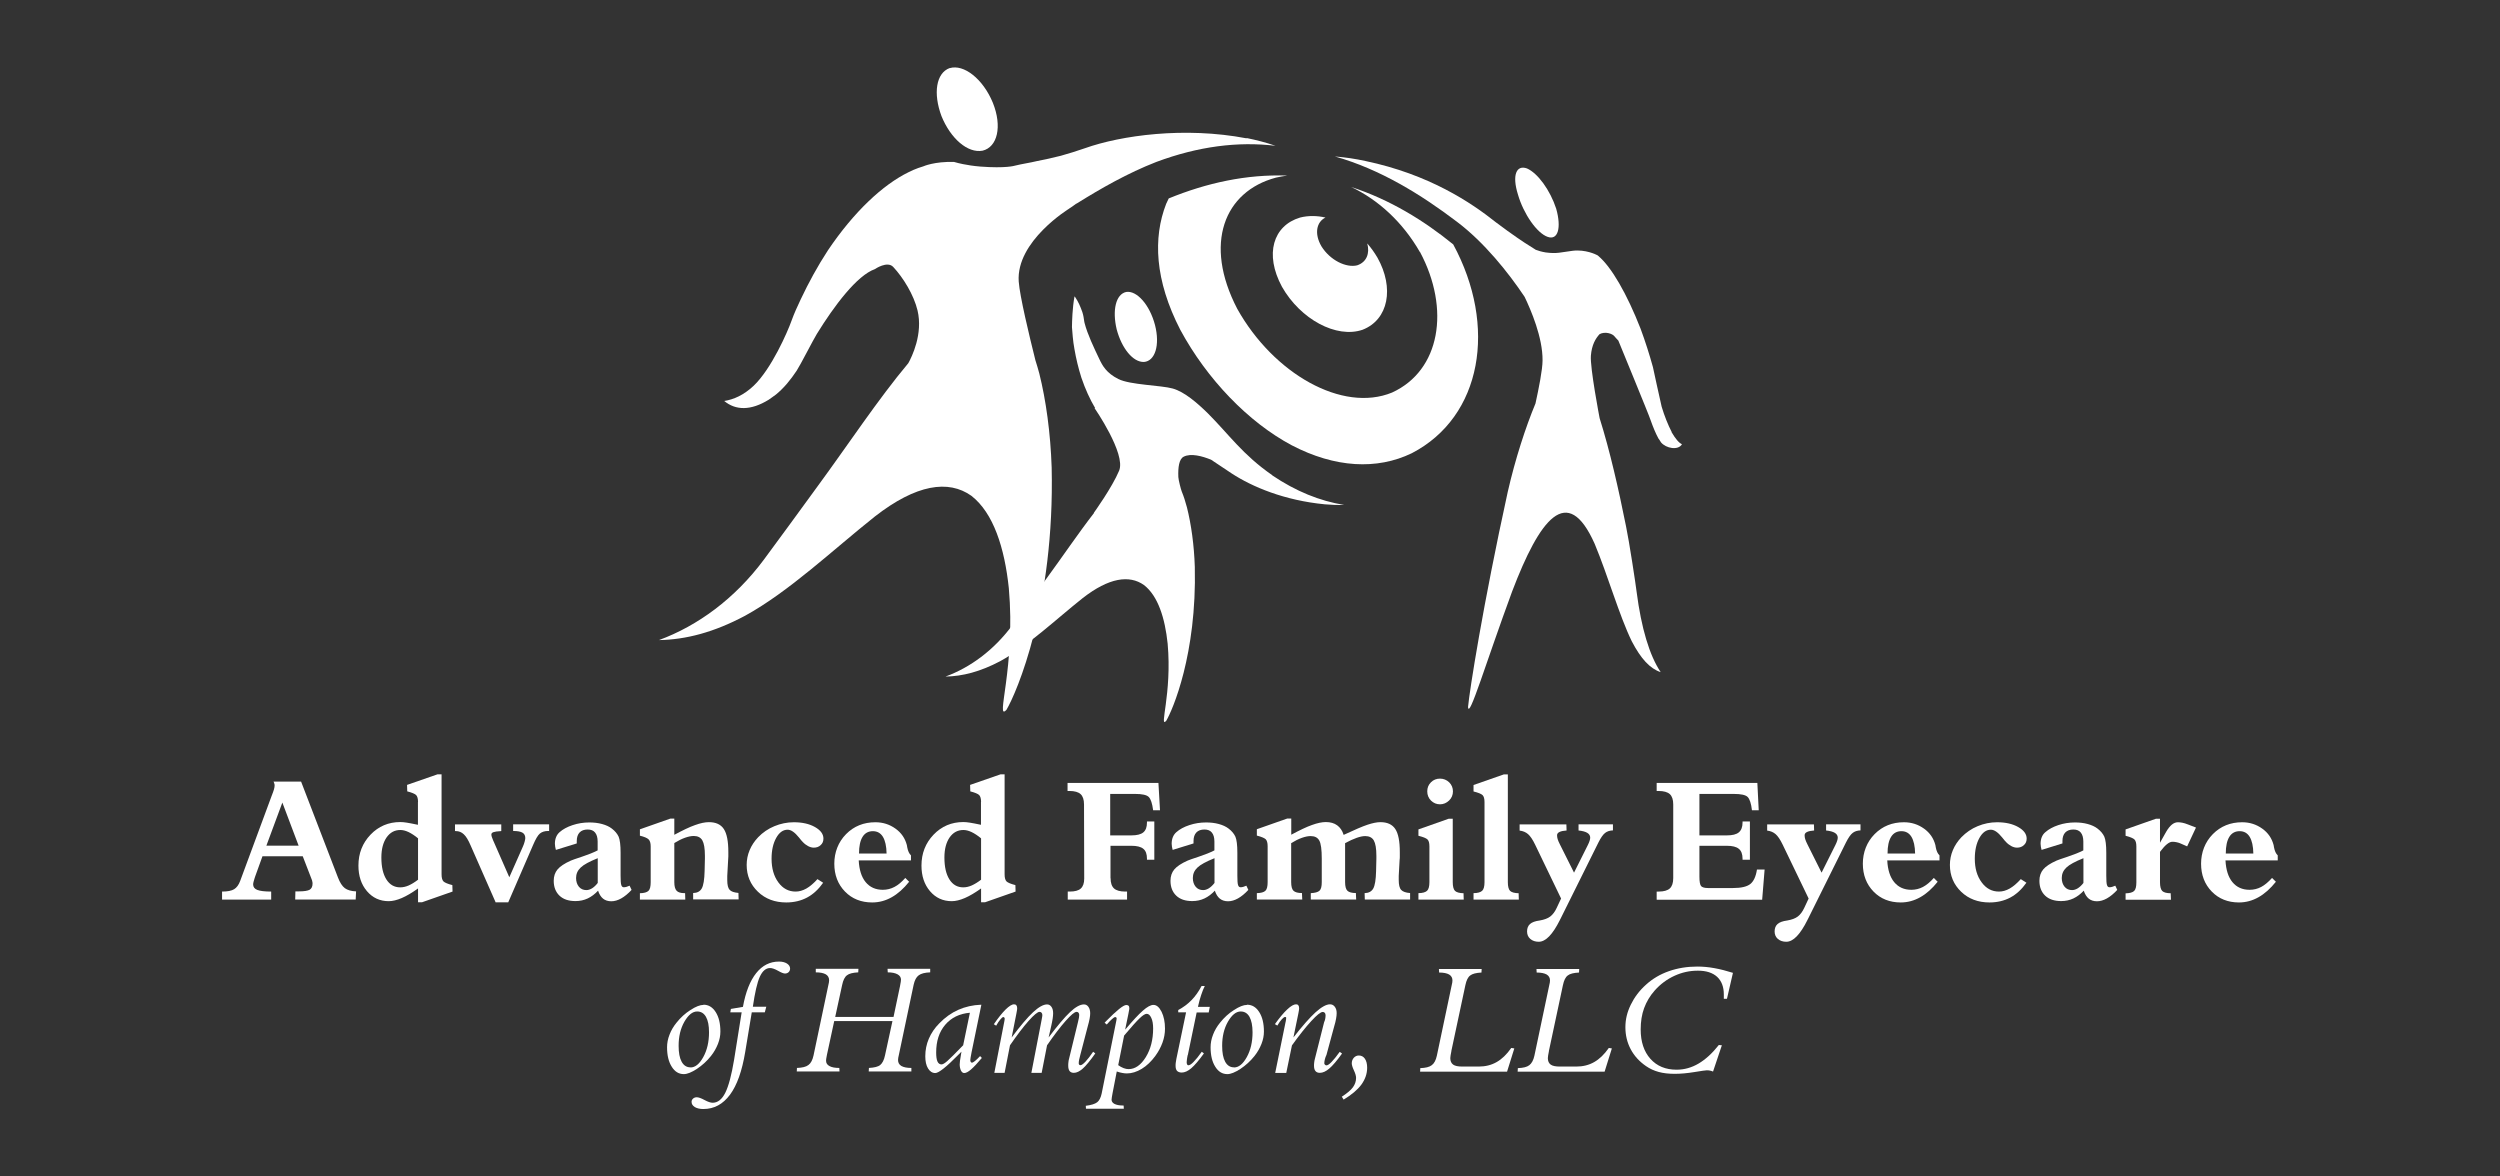 <?xml version="1.0" encoding="UTF-8"?>
<svg xmlns="http://www.w3.org/2000/svg" id="Layer_1" data-name="Layer 1" viewBox="0 0 255 120">
  <rect x="0" y="0" width="255" height="120" fill="#333333" stroke="none"/>
  <defs>
    <style>
      .cls-1 {
        fill: #fff;
        stroke-width: 0px;
      }
    </style>
  </defs>
  <g>
    <path class="cls-1" d="m22.65,91.76v-.82c.56,0,.97-.08,1.23-.24.26-.16.47-.44.62-.85l3.2-8.65c.13-.32.21-.56.25-.7.04-.15.06-.27.06-.36,0-.08,0-.15-.03-.21-.02-.07-.04-.14-.08-.21h2.81l3.76,9.78c.2.53.44.89.7,1.09.27.2.65.31,1.15.33l-.04.83h-6.17l.02-.83h.37c.53,0,.89-.06,1.09-.17.19-.12.29-.32.29-.63,0-.08-.01-.15-.03-.22-.01-.07-.03-.15-.07-.23l-.9-2.33h-4.11l-.75,2.08s-.03.08-.04.12c-.1.31-.16.53-.16.67,0,.26.14.45.42.56.28.11.75.17,1.42.17v.82h-5Zm4.52-5.5h3.29l-1.66-4.4-1.63,4.4Z"></path>
    <path class="cls-1" d="m42.64,81.81c0-.35-.07-.59-.2-.72-.13-.12-.43-.25-.9-.37l-.02-.66,3.11-1.08h.41v10.21c0,.35.07.59.2.72.13.12.43.25.9.37l.02.66-3.11,1.09h-.41v-1.41c-.61.44-1.17.77-1.66.98-.49.21-.94.32-1.33.32-.9,0-1.64-.34-2.22-1.02-.58-.68-.87-1.55-.87-2.61,0-1.24.41-2.29,1.23-3.15.82-.86,1.84-1.29,3.04-1.29.19,0,.41.02.66.06.25.04.63.11,1.14.22v-2.33Zm0,3.7c-.35-.29-.68-.5-.97-.64-.3-.14-.57-.21-.83-.21-.59,0-1.05.25-1.41.76-.35.51-.53,1.19-.53,2.04,0,.96.17,1.7.51,2.24.34.54.81.81,1.41.81.28,0,.56-.06.86-.19.29-.13.61-.32.96-.59v-4.22Z"></path>
    <path class="cls-1" d="m50.56,92.05l-2.56-5.82c-.23-.54-.46-.92-.69-1.13-.23-.22-.5-.33-.82-.33h-.08v-.68h4.72v.68c-.39.02-.66.06-.8.11-.14.05-.21.13-.21.24,0,.13.06.33.18.6.03.08.06.15.09.2l1.56,3.56,1.39-3.14c.07-.16.13-.32.17-.48.04-.16.07-.28.07-.37,0-.26-.1-.45-.29-.56-.19-.11-.51-.17-.95-.17v-.68h3.67v.68h-.1c-.35,0-.63.09-.84.26-.21.17-.44.57-.7,1.18l-2.53,5.84h-1.26Z"></path>
    <path class="cls-1" d="m61.03,90.82c-.34.37-.7.64-1.08.82-.38.18-.8.27-1.25.27-.7,0-1.24-.18-1.63-.55-.39-.37-.59-.88-.59-1.52,0-.46.13-.85.39-1.16.26-.31.71-.61,1.36-.9.13-.06.51-.19,1.14-.4.63-.21,1.16-.42,1.59-.64v-.9c0-.41-.09-.71-.26-.92-.17-.21-.42-.31-.76-.31-.35,0-.63.1-.82.3-.19.2-.29.49-.29.87,0,.02,0,.06,0,.12,0,.06,0,.1,0,.13l-2.13.66c-.03-.1-.05-.21-.07-.32-.02-.12-.03-.22-.03-.31,0-.25.04-.47.12-.67.08-.2.2-.37.36-.51.34-.3.78-.54,1.33-.72.54-.18,1.11-.27,1.7-.27.46,0,.9.05,1.3.16.4.11.73.26.99.46.33.25.56.53.7.83.13.31.2.85.2,1.64v2.33c0,.49.02.81.07.96.05.16.13.23.26.23.08,0,.16-.01.27-.04.1-.03.21-.07.32-.12l.2.43c-.36.39-.72.68-1.06.87-.34.19-.68.29-1.01.29s-.62-.09-.84-.27c-.22-.18-.39-.45-.51-.82Zm-.07-3.28c-.84.34-1.42.65-1.73.95-.32.3-.47.66-.47,1.07,0,.36.1.66.29.89.19.23.45.34.76.34.19,0,.38-.06.58-.18.19-.12.39-.3.58-.55v-2.52Z"></path>
    <path class="cls-1" d="m68.78,86.01v3.97c0,.42.08.71.23.87.15.17.42.25.79.25h.08l.02.66h-4.63v-.65c.42-.01.71-.09.87-.24.16-.15.23-.45.23-.89v-3.65c0-.33-.07-.57-.21-.71-.14-.14-.44-.27-.89-.38v-.65l3.1-1.09h.41v1.65c.86-.46,1.56-.8,2.11-.99.55-.2,1.02-.3,1.42-.3.7,0,1.21.23,1.52.7.31.47.46,1.25.46,2.35,0,.2,0,.36,0,.46,0,.11-.01.22-.02.33l-.09,1.65c0,.05,0,.13,0,.22,0,.1,0,.16,0,.2,0,.49.08.82.24.99.16.18.46.28.9.32l.02.66h-4.64v-.65c.42-.01.71-.17.88-.47.17-.3.27-.9.29-1.78l.03-1.26v-.29c0-.75-.09-1.27-.26-1.57-.17-.3-.47-.45-.88-.45-.26,0-.55.06-.89.18-.34.12-.7.3-1.09.54Z"></path>
    <path class="cls-1" d="m83.97,90.03c-.48.68-1.03,1.19-1.65,1.52-.62.33-1.33.5-2.12.5-1.16,0-2.13-.36-2.89-1.09-.76-.73-1.15-1.64-1.15-2.74,0-.52.1-1.02.3-1.5.2-.48.49-.92.87-1.32.47-.49,1.03-.87,1.66-1.13.63-.26,1.29-.4,1.98-.4.86,0,1.58.16,2.16.49.58.33.86.72.86,1.18,0,.27-.09.49-.28.66-.19.18-.42.26-.7.26-.19,0-.37-.05-.57-.15-.19-.1-.38-.24-.55-.42-.1-.1-.23-.25-.39-.46-.43-.53-.81-.8-1.16-.8-.47,0-.86.28-1.17.84-.31.56-.47,1.26-.47,2.12,0,.98.23,1.78.69,2.41.46.63,1.05.94,1.76.94.36,0,.73-.1,1.1-.31.37-.21.74-.53,1.13-.96l.58.37Z"></path>
    <path class="cls-1" d="m92.74,89.93c-.57.71-1.16,1.24-1.79,1.59-.62.35-1.28.53-1.99.53-1.12,0-2.05-.37-2.77-1.11-.72-.74-1.09-1.69-1.09-2.84s.4-2.21,1.2-3.02c.8-.81,1.8-1.21,2.99-1.21.77,0,1.45.22,2.05.65.6.43.98.99,1.16,1.68.01.06.03.14.04.23.07.38.2.65.38.82v.51h-5.33c.05.96.28,1.7.71,2.22.43.52,1.01.78,1.75.78.42,0,.82-.1,1.18-.29.37-.19.74-.5,1.11-.92l.37.37Zm-5.13-2.87h2.82c-.01-.75-.14-1.31-.37-1.7-.24-.39-.58-.58-1.03-.58s-.81.19-1.05.58c-.24.39-.36.95-.36,1.7Z"></path>
    <path class="cls-1" d="m100.07,81.81c0-.35-.07-.59-.2-.72-.13-.12-.43-.25-.9-.37l-.02-.66,3.11-1.08h.41v10.21c0,.35.07.59.2.72.13.12.43.25.9.37l.02.66-3.11,1.09h-.41v-1.41c-.61.44-1.17.77-1.66.98-.49.21-.94.32-1.33.32-.9,0-1.64-.34-2.22-1.02-.58-.68-.87-1.55-.87-2.61,0-1.24.41-2.29,1.23-3.15.82-.86,1.84-1.29,3.04-1.29.19,0,.41.02.66.06.25.04.63.11,1.14.22v-2.33Zm0,3.7c-.35-.29-.68-.5-.97-.64-.3-.14-.57-.21-.83-.21-.59,0-1.05.25-1.41.76-.35.51-.53,1.19-.53,2.04,0,.96.17,1.7.51,2.24.34.54.81.81,1.41.81.28,0,.56-.06.86-.19.29-.13.61-.32.96-.59v-4.22Z"></path>
    <path class="cls-1" d="m113.28,89.57c0,.49.12.84.35,1.05.23.21.62.32,1.14.32h.19v.82h-6.05v-.82h.2c.52,0,.9-.1,1.13-.31.23-.21.35-.54.35-1.01v-.05l-.02-7.52c0-.49-.12-.84-.35-1.05-.23-.21-.61-.32-1.13-.32h-.2v-.82h9.27l.16,2.79h-.7c-.09-.7-.24-1.15-.45-1.36-.21-.21-.68-.31-1.4-.31h-2.53v4.23h2.15c.57,0,.98-.1,1.23-.31.25-.21.37-.54.37-1v-.11h.75v3.9h-.75v-.1c0-.47-.12-.81-.37-1.01-.25-.21-.66-.31-1.23-.31h-2.12v3.31Z"></path>
    <path class="cls-1" d="m123.94,90.82c-.34.37-.7.64-1.08.82-.38.18-.8.27-1.25.27-.7,0-1.24-.18-1.63-.55-.39-.37-.59-.88-.59-1.52,0-.46.13-.85.39-1.16.26-.31.71-.61,1.36-.9.13-.06.51-.19,1.14-.4.63-.21,1.16-.42,1.59-.64v-.9c0-.41-.09-.71-.26-.92-.17-.21-.42-.31-.76-.31-.35,0-.63.1-.82.3-.19.2-.29.49-.29.87,0,.02,0,.06,0,.12,0,.06,0,.1,0,.13l-2.13.66c-.03-.1-.05-.21-.07-.32-.02-.12-.03-.22-.03-.31,0-.25.04-.47.12-.67.08-.2.2-.37.36-.51.34-.3.78-.54,1.33-.72.54-.18,1.11-.27,1.7-.27.46,0,.9.05,1.3.16.4.11.73.26.99.46.33.25.56.53.7.83.13.31.2.85.2,1.64v2.33c0,.49.02.81.07.96.05.16.13.23.26.23.08,0,.16-.01.27-.04.1-.03.21-.07.32-.12l.2.43c-.36.39-.72.68-1.06.87-.34.19-.68.29-1.01.29s-.62-.09-.84-.27c-.22-.18-.39-.45-.51-.82Zm-.07-3.28c-.84.34-1.42.65-1.73.95-.32.3-.47.66-.47,1.07,0,.36.1.66.29.89.19.23.45.34.76.34.19,0,.38-.06.58-.18.19-.12.39-.3.58-.55v-2.52Z"></path>
    <path class="cls-1" d="m137.05,85.16c1.11-.52,1.93-.87,2.44-1.04.52-.17.95-.26,1.31-.26.7,0,1.21.23,1.52.7.31.47.46,1.25.46,2.35,0,.2,0,.36,0,.46,0,.11,0,.22-.02.33l-.09,1.65s0,.12,0,.21c0,.09,0,.16,0,.2,0,.49.08.83.25,1.01s.47.29.91.32v.66h-4.62l-.02-.65c.42-.01.71-.17.88-.47.17-.3.27-.9.29-1.78l.03-1.26v-.3c0-.74-.09-1.26-.26-1.56-.17-.3-.47-.45-.88-.45-.24,0-.53.06-.87.18-.34.12-.74.3-1.18.54v3.97c0,.44.08.74.24.89.16.15.45.23.86.23l.03.66h-4.63v-.65c.43-.02.73-.1.89-.25.16-.15.23-.44.23-.88v-2.38c0-.93-.08-1.54-.25-1.85-.17-.31-.46-.46-.89-.46-.26,0-.55.06-.89.18-.34.12-.7.3-1.09.54v3.97c0,.44.08.74.24.89.16.15.44.23.86.23l.03.66h-4.63v-.65c.42-.01.71-.09.87-.24.16-.15.23-.45.23-.89v-3.65c0-.35-.07-.59-.2-.72-.13-.12-.43-.25-.9-.37v-.65l3.1-1.09h.41v1.65c.86-.46,1.56-.8,2.11-.99.55-.2,1.02-.3,1.42-.3.46,0,.85.11,1.15.33.3.22.53.54.66.97Z"></path>
    <path class="cls-1" d="m148.18,89.98c0,.44.08.74.23.89.16.15.45.23.87.24l.02.65h-4.62v-.66c.42,0,.72-.09.88-.24.16-.15.24-.45.24-.88v-3.65c0-.35-.07-.59-.2-.71-.14-.13-.44-.25-.92-.37v-.65l3.09-1.09h.41v6.47Zm-2.6-9.27c0-.37.13-.67.38-.92.25-.25.56-.37.92-.37s.68.13.94.38c.25.25.38.56.38.92s-.13.68-.39.93-.57.39-.93.39-.66-.13-.92-.38c-.25-.25-.38-.57-.38-.94Z"></path>
    <path class="cls-1" d="m153.8,89.98c0,.44.08.74.23.89.16.15.45.23.87.24l.02.65h-4.62v-.66c.42,0,.72-.09.88-.24.16-.15.24-.45.24-.88v-8.17c0-.35-.07-.58-.2-.71-.14-.13-.44-.25-.92-.37v-.66l3.09-1.08h.41v10.99Z"></path>
    <path class="cls-1" d="m159.14,93.77l-.03.07c-.74,1.48-1.45,2.22-2.16,2.22-.35,0-.64-.1-.86-.29-.22-.19-.33-.45-.33-.76,0-.33.1-.58.3-.76.2-.18.53-.3.99-.36.46-.08.82-.21,1.08-.41.26-.2.48-.5.66-.89l.44-.94-2.65-5.5c-.25-.52-.49-.87-.72-1.07-.23-.2-.52-.32-.86-.36v-.63h4.77l.02.62c-.31.02-.55.07-.72.15-.17.08-.25.19-.25.34,0,.13.02.26.06.39.04.13.11.31.23.54l1.44,2.88,1.41-2.82c.08-.16.14-.3.18-.43.04-.12.06-.23.06-.32,0-.2-.1-.37-.3-.49-.2-.12-.5-.2-.89-.24v-.63h3.51v.62c-.33.01-.6.1-.8.26-.21.16-.44.49-.69.99l-3.88,7.81Z"></path>
    <path class="cls-1" d="m168.98,91.76v-.82h.2c.53,0,.91-.11,1.14-.32.23-.21.35-.56.35-1.05v-7.52c0-.49-.12-.84-.35-1.05-.23-.21-.62-.32-1.14-.32h-.2v-.82h10.27l.14,2.79h-.69c-.08-.69-.23-1.15-.44-1.36-.21-.21-.69-.31-1.42-.31h-3.5v4.23h2.79c.57,0,.98-.1,1.23-.31.25-.21.38-.54.38-1v-.11h.75v3.9h-.75v-.1c0-.47-.13-.81-.38-1.01-.25-.21-.66-.31-1.23-.31h-2.79v3.15c0,.51.06.83.17.96.12.13.35.2.71.2h2.55c.83,0,1.42-.14,1.76-.41.34-.27.57-.76.68-1.48h.78l-.25,3.08h-10.75Z"></path>
    <path class="cls-1" d="m184.39,93.77l-.03.07c-.74,1.48-1.45,2.22-2.16,2.22-.35,0-.64-.1-.86-.29-.22-.19-.33-.45-.33-.76,0-.33.1-.58.3-.76.2-.18.53-.3.99-.36.46-.08.82-.21,1.08-.41.26-.2.48-.5.66-.89l.44-.94-2.65-5.5c-.25-.52-.49-.87-.72-1.07-.23-.2-.52-.32-.86-.36v-.63h4.77l.02.62c-.31.02-.55.07-.72.15-.17.08-.25.19-.25.34,0,.13.02.26.06.39.04.13.11.31.23.54l1.44,2.88,1.41-2.82c.08-.16.14-.3.18-.43.04-.12.06-.23.06-.32,0-.2-.1-.37-.3-.49-.2-.12-.5-.2-.89-.24v-.63h3.51v.62c-.33.01-.6.1-.8.26-.21.16-.44.49-.69.99l-3.88,7.81Z"></path>
    <path class="cls-1" d="m197.65,89.93c-.57.71-1.16,1.24-1.79,1.59-.62.35-1.28.53-1.99.53-1.12,0-2.05-.37-2.77-1.11-.72-.74-1.09-1.69-1.09-2.84s.4-2.21,1.2-3.02c.8-.81,1.8-1.21,2.99-1.21.77,0,1.45.22,2.05.65.6.43.98.99,1.16,1.68.01.06.03.14.04.23.07.38.2.65.38.82v.51h-5.33c.05.96.28,1.7.71,2.22.43.52,1.01.78,1.75.78.42,0,.82-.1,1.18-.29.36-.19.74-.5,1.11-.92l.37.37Zm-5.13-2.87h2.82c-.01-.75-.14-1.31-.37-1.7-.24-.39-.58-.58-1.03-.58s-.81.19-1.05.58c-.24.39-.36.95-.36,1.7Z"></path>
    <path class="cls-1" d="m206.7,90.03c-.48.68-1.03,1.19-1.65,1.52-.62.33-1.33.5-2.12.5-1.16,0-2.13-.36-2.89-1.09-.76-.73-1.15-1.64-1.15-2.74,0-.52.1-1.02.3-1.5.2-.48.49-.92.87-1.32.48-.49,1.03-.87,1.66-1.13.63-.26,1.29-.4,1.98-.4.86,0,1.58.16,2.16.49.58.33.86.72.86,1.18,0,.27-.09.49-.28.66-.19.18-.42.26-.7.26-.19,0-.38-.05-.57-.15-.19-.1-.38-.24-.55-.42-.1-.1-.23-.25-.39-.46-.43-.53-.81-.8-1.16-.8-.47,0-.86.28-1.17.84-.31.56-.47,1.26-.47,2.12,0,.98.23,1.78.7,2.41.46.63,1.05.94,1.76.94.37,0,.73-.1,1.1-.31.37-.21.74-.53,1.13-.96l.58.37Z"></path>
    <path class="cls-1" d="m212.57,90.82c-.34.37-.7.64-1.08.82-.38.18-.8.27-1.25.27-.69,0-1.24-.18-1.63-.55-.39-.37-.59-.88-.59-1.52,0-.46.13-.85.39-1.16.26-.31.71-.61,1.36-.9.13-.06.51-.19,1.14-.4.63-.21,1.16-.42,1.59-.64v-.9c0-.41-.09-.71-.26-.92-.17-.21-.42-.31-.76-.31-.35,0-.62.1-.82.3-.19.2-.29.49-.29.87,0,.02,0,.06,0,.12,0,.06,0,.1,0,.13l-2.13.66c-.03-.1-.05-.21-.07-.32-.02-.12-.03-.22-.03-.31,0-.25.04-.47.12-.67.08-.2.2-.37.37-.51.34-.3.78-.54,1.32-.72.54-.18,1.11-.27,1.7-.27.46,0,.9.05,1.3.16.4.11.73.26.99.46.33.25.56.53.7.83.13.31.2.85.2,1.64v2.33c0,.49.02.81.07.96.05.16.13.23.26.23.08,0,.17-.01.27-.04.1-.03.21-.07.32-.12l.2.43c-.36.39-.72.68-1.06.87-.34.19-.68.29-1.01.29s-.62-.09-.84-.27c-.22-.18-.39-.45-.51-.82Zm-.07-3.28c-.84.34-1.42.65-1.73.95-.32.3-.47.66-.47,1.07,0,.36.1.66.29.89.19.23.45.34.76.34.19,0,.38-.06.58-.18.19-.12.39-.3.58-.55v-2.52Z"></path>
    <path class="cls-1" d="m220.32,85.96l.63-1.12c.19-.33.39-.57.58-.73.2-.16.4-.24.62-.24.15,0,.3.02.46.05.16.03.34.09.55.17l.83.32-.9,1.92-.73-.32c-.12-.05-.24-.08-.38-.11-.14-.03-.27-.04-.4-.04-.32,0-.72.32-1.2.95l-.06.09v3.09c0,.44.08.74.23.89.16.15.44.23.86.23l.03.66h-4.63v-.65c.42-.01.71-.09.87-.24.16-.15.23-.45.23-.89v-3.65c0-.35-.07-.59-.2-.72-.13-.12-.43-.25-.9-.37v-.65l3.1-1.09h.41v2.45Z"></path>
    <path class="cls-1" d="m232.15,89.93c-.57.71-1.16,1.24-1.79,1.59-.62.35-1.28.53-1.99.53-1.12,0-2.05-.37-2.77-1.11-.72-.74-1.09-1.69-1.09-2.84s.4-2.21,1.2-3.02c.8-.81,1.8-1.21,2.99-1.21.77,0,1.45.22,2.05.65.6.43.98.99,1.16,1.68.01.06.03.14.04.23.07.38.2.65.38.82v.51h-5.33c.05.96.28,1.7.71,2.22.43.52,1.01.78,1.75.78.42,0,.82-.1,1.18-.29.36-.19.73-.5,1.11-.92l.37.37Zm-5.13-2.87h2.82c-.01-.75-.14-1.31-.37-1.7-.24-.39-.58-.58-1.03-.58s-.81.19-1.05.58c-.24.39-.36.95-.36,1.7Z"></path>
  </g>
  <g>
    <path class="cls-1" d="m71.75,102.48c.52,0,.93.25,1.25.75.32.5.48,1.16.48,1.99,0,.41-.08.83-.25,1.26-.17.43-.4.84-.71,1.23-.42.53-.9.96-1.44,1.32-.54.35-.98.53-1.33.53-.51,0-.92-.25-1.23-.75-.32-.5-.48-1.16-.48-1.99,0-.42.08-.85.25-1.28.16-.43.4-.84.71-1.22.41-.52.89-.96,1.43-1.3.54-.35.98-.52,1.32-.52Zm-1.32,6.4c.48,0,.91-.35,1.3-1.05.39-.7.59-1.55.59-2.53,0-.69-.1-1.21-.31-1.58-.21-.37-.51-.55-.9-.55-.47,0-.9.35-1.3,1.04-.4.7-.59,1.52-.59,2.46,0,.71.1,1.25.31,1.63.21.38.51.57.9.57Z"></path>
    <path class="cls-1" d="m75.62,103.26h-1.13l.06-.35,1.23-.21c.27-1.5.72-2.65,1.35-3.44.63-.79,1.4-1.18,2.33-1.18.33,0,.6.07.81.2.21.14.32.31.32.52,0,.14-.05.26-.15.36-.1.09-.22.14-.37.14-.14,0-.38-.09-.71-.28-.34-.19-.61-.28-.81-.28-.43,0-.78.3-1.05.89-.27.6-.5,1.62-.71,3.06h1.37l-.15.57h-1.33l-.67,4.05c-.32,1.93-.83,3.38-1.55,4.35-.72.97-1.62,1.46-2.72,1.46-.36,0-.65-.07-.87-.2-.22-.14-.33-.31-.33-.53,0-.13.05-.24.15-.33.1-.09.23-.14.38-.14.17,0,.44.09.79.28.35.19.63.28.83.28.52,0,.95-.34,1.29-1.02.34-.68.64-1.81.9-3.38l.77-4.83Z"></path>
    <path class="cls-1" d="m91.81,100.53c.04-.17.06-.31.07-.39.01-.09.02-.16.02-.22,0-.23-.12-.41-.35-.54-.24-.13-.57-.2-1-.2l-.02-.36h4.35v.36c-.54.02-.93.12-1.17.3-.25.18-.42.51-.52.97l-1.5,7.12c-.03.13-.05.24-.07.33-.01.09-.02.16-.02.22,0,.27.11.47.34.61.23.13.57.2,1.02.2v.36h-4.35l.02-.36c.54-.03.93-.12,1.15-.3s.39-.5.49-.98l.76-3.5h-5.94l-.74,3.43c-.03.14-.05.27-.07.38-.02.11-.02.19-.02.25,0,.23.12.41.35.53.23.13.57.19,1,.19l.02.36h-4.36l.02-.36c.54-.02.93-.11,1.17-.3.25-.18.42-.51.52-.97l1.5-7.12c.03-.13.05-.24.07-.33.01-.09.02-.16.02-.22,0-.27-.11-.47-.34-.61-.23-.13-.57-.2-1.02-.2v-.36s4.35,0,4.35,0l-.02.36c-.54.03-.93.12-1.15.3-.23.17-.39.5-.49.98l-.71,3.27h5.95l.67-3.19Z"></path>
    <path class="cls-1" d="m100.1,102.48l-1,4.85c-.05.25-.08.43-.1.55-.02.12-.03.2-.03.26,0,.07.02.13.05.18.03.05.07.07.12.07.07,0,.17-.06.31-.17.14-.12.32-.28.52-.5l.18.19c-.46.55-.83.94-1.11,1.18-.28.24-.51.36-.69.36-.13,0-.24-.08-.33-.25-.08-.17-.13-.38-.13-.64,0-.17.04-.5.13-.99.03-.13.04-.23.05-.3l-.33.33c-1.21,1.23-1.99,1.85-2.34,1.85-.3,0-.55-.16-.74-.47-.19-.31-.28-.73-.28-1.24,0-.63.12-1.23.36-1.79.24-.56.59-1.09,1.07-1.57.59-.61,1.24-1.07,1.94-1.38.7-.31,1.48-.49,2.33-.52Zm-1.86,4.15l.69-3.33c-1.06.09-1.9.5-2.52,1.23-.62.73-.92,1.67-.92,2.82,0,.41.04.72.13.92.09.2.23.3.42.3.12,0,.32-.11.58-.34.26-.23.8-.76,1.62-1.61Z"></path>
    <path class="cls-1" d="m101.42,109.44l1-5.15s.02-.09.03-.15c.02-.11.03-.18.03-.21,0-.06-.01-.11-.04-.14-.03-.03-.06-.05-.1-.05-.07,0-.17.08-.3.24-.14.16-.28.37-.43.64l-.24-.15c.44-.64.84-1.14,1.2-1.5.36-.35.64-.53.86-.53.11,0,.19.03.24.1.05.06.08.16.08.28,0,.06,0,.14-.02.24-.01.1-.03.21-.06.33l-.48,2.43c.88-1.18,1.61-2.04,2.18-2.57.57-.53,1.05-.8,1.43-.8.18,0,.33.08.45.25.12.17.17.39.17.66,0,.15-.02.34-.05.55-.03.21-.09.49-.16.81l-.25,1.1c.89-1.19,1.62-2.05,2.18-2.58.56-.53,1.04-.79,1.42-.79.19,0,.34.08.46.25.12.17.18.39.18.66,0,.15-.02.34-.06.55-.04.21-.1.48-.2.82l-.75,2.88c-.05.18-.09.35-.12.49-.03.15-.04.27-.04.36,0,.06.02.1.05.14.03.04.08.05.13.05.11,0,.28-.12.5-.35.22-.23.48-.57.79-1.02l.22.17c-.53.75-.96,1.27-1.28,1.55-.32.28-.62.43-.91.43-.19,0-.33-.06-.43-.18-.09-.12-.14-.3-.14-.54,0-.13,0-.25.02-.37.01-.12.03-.23.06-.33l.91-3.74c.05-.18.08-.33.1-.45.02-.12.03-.21.03-.28,0-.1-.02-.18-.07-.24-.05-.06-.11-.09-.2-.09-.2,0-.57.31-1.12.93-.55.62-1.18,1.45-1.89,2.48l-.55,2.81h-1.05l1-5.17c.01-.06.03-.15.05-.26.05-.24.07-.39.07-.46,0-.1-.03-.18-.08-.24-.05-.06-.12-.09-.21-.09-.19,0-.57.31-1.12.93-.55.62-1.18,1.45-1.89,2.48l-.55,2.81h-1.05Z"></path>
    <path class="cls-1" d="m114.79,105c.75-.89,1.35-1.54,1.79-1.92.44-.39.8-.58,1.07-.58.32,0,.59.23.83.7.23.47.35,1.04.35,1.72,0,.47-.08.94-.25,1.41-.17.47-.41.93-.74,1.38-.41.56-.87,1-1.38,1.31-.51.31-1.02.47-1.53.47-.14,0-.29-.02-.46-.05-.17-.03-.36-.08-.56-.15l-.43,2.22c-.03.15-.05.28-.07.4-.02.11-.03.2-.03.26,0,.18.1.32.3.43.2.1.48.16.85.16h.08l.02.33h-3.86l-.02-.3c.56-.07.94-.19,1.16-.36.22-.17.37-.47.46-.89l1.46-7.25c.03-.1.04-.18.05-.25.01-.07.02-.13.02-.18,0-.03-.02-.06-.05-.08-.03-.03-.06-.04-.1-.04-.07,0-.17.07-.32.2-.15.13-.33.32-.54.56l-.22-.18.15-.16c1.08-1.1,1.77-1.65,2.06-1.65.11,0,.19.03.24.08.05.05.07.14.07.25,0,.05,0,.11-.02.18s-.03.2-.07.38l-.33,1.6Zm-.74,3.64c.19.14.38.24.56.31.18.07.35.1.51.1.66,0,1.25-.41,1.75-1.22.5-.81.75-1.79.75-2.93,0-.44-.06-.81-.19-1.08-.13-.28-.28-.41-.47-.41-.16,0-.4.15-.71.45-.32.3-.85.89-1.59,1.77l-.6,3.01Z"></path>
    <path class="cls-1" d="m121.15,107.6c-.04.16-.06.31-.08.44-.02.13-.03.24-.03.31,0,.1.02.17.05.23.03.06.08.08.13.08.12,0,.3-.11.52-.34.23-.23.51-.57.84-1.04l.22.17c-.52.72-.95,1.22-1.29,1.51-.34.29-.67.44-.97.44-.21,0-.37-.06-.48-.17-.1-.11-.15-.29-.15-.52,0-.11,0-.22.02-.33.01-.11.03-.24.06-.37l.99-4.75h-.8v-.24c.52-.27.97-.61,1.36-1.01.39-.4.73-.88,1.02-1.44h.33c-.13.25-.25.56-.37.92-.12.36-.23.76-.33,1.21h1.21l-.11.57h-1.23l-.9,4.34Z"></path>
    <path class="cls-1" d="m127.19,102.48c.52,0,.93.25,1.25.75.32.5.48,1.16.48,1.99,0,.41-.08.83-.25,1.26-.17.43-.4.84-.71,1.23-.42.53-.9.96-1.44,1.32-.54.35-.98.53-1.33.53-.51,0-.92-.25-1.23-.75-.32-.5-.48-1.16-.48-1.99,0-.42.08-.85.25-1.28.16-.43.4-.84.71-1.22.41-.52.89-.96,1.43-1.3.54-.35.98-.52,1.32-.52Zm-1.32,6.4c.48,0,.91-.35,1.3-1.05.39-.7.59-1.55.59-2.53,0-.69-.11-1.21-.31-1.58-.21-.37-.51-.55-.9-.55-.47,0-.9.35-1.3,1.04-.4.7-.59,1.52-.59,2.46,0,.71.1,1.25.31,1.63.21.38.51.57.9.57Z"></path>
    <path class="cls-1" d="m130.07,109.44l1.05-5.15s.01-.05.02-.08c.04-.17.05-.31.05-.4,0-.03-.01-.04-.03-.06-.02-.01-.05-.02-.08-.02-.08,0-.19.08-.33.23-.14.15-.3.37-.46.65l-.25-.15c.47-.65.89-1.16,1.26-1.5.37-.35.67-.52.9-.52.1,0,.18.03.23.1.05.06.08.16.08.28,0,.06,0,.14-.02.24-.01.1-.03.21-.06.33l-.5,2.43c.9-1.16,1.65-2.01,2.25-2.56.6-.54,1.1-.82,1.48-.82.2,0,.36.08.49.25.13.17.19.38.19.65,0,.16-.02.36-.06.57-.04.22-.1.49-.2.81l-.78,2.88c-.07.15-.13.3-.16.44-.04.14-.06.28-.06.42,0,.05.02.1.07.14.05.04.09.07.14.07.12,0,.3-.11.52-.34.22-.23.51-.57.84-1.04l.24.17c-.52.73-.96,1.24-1.3,1.53-.35.3-.67.44-.97.44-.19,0-.34-.06-.44-.18-.1-.12-.15-.3-.15-.54,0-.1,0-.21.02-.34.01-.12.04-.25.07-.37l.94-3.73c.05-.11.09-.22.11-.33.02-.11.04-.24.04-.38,0-.11-.03-.19-.08-.25-.05-.06-.12-.09-.21-.09-.21,0-.6.31-1.17.93-.57.62-1.23,1.45-1.97,2.48l-.58,2.81h-1.1Z"></path>
    <path class="cls-1" d="m136.87,111.86c.54-.35.92-.67,1.13-.96.21-.29.32-.61.32-.96,0-.18-.07-.44-.22-.76-.15-.32-.22-.56-.22-.72,0-.22.07-.41.21-.57.14-.15.31-.23.51-.23.26,0,.47.11.62.33.15.22.23.53.23.91,0,.62-.2,1.19-.59,1.73-.39.53-1,1.04-1.81,1.53l-.19-.3Z"></path>
    <path class="cls-1" d="m148.04,107.17v.05c-.07.35-.11.59-.11.71,0,.3.1.52.29.66.19.14.51.2.95.2h1.65c.69,0,1.3-.15,1.84-.46.53-.3,1.03-.78,1.49-1.44l.31.05-.74,2.37h-8.87l.02-.36c.54-.02.93-.11,1.17-.3.25-.18.42-.51.52-.97l1.5-7.12c.03-.13.05-.24.07-.33.01-.09.02-.16.02-.22,0-.27-.11-.47-.34-.61-.23-.13-.57-.2-1.02-.2l-.02-.36h4.36l-.02.36c-.54.03-.92.12-1.15.3-.23.17-.39.5-.49.98l-1.43,6.71Z"></path>
    <path class="cls-1" d="m157.99,107.17v.05c-.07.35-.11.59-.11.71,0,.3.1.52.29.66.19.14.51.2.95.2h1.65c.69,0,1.3-.15,1.84-.46.53-.3,1.03-.78,1.49-1.44l.31.05-.74,2.37h-8.87l.02-.36c.54-.02.93-.11,1.17-.3.24-.18.42-.51.52-.97l1.5-7.12c.03-.13.05-.24.07-.33.01-.09.02-.16.02-.22,0-.27-.11-.47-.34-.61-.23-.13-.57-.2-1.02-.2l-.02-.36h4.36l-.02.36c-.54.03-.93.12-1.15.3-.23.17-.39.5-.49.98l-1.43,6.71Z"></path>
    <path class="cls-1" d="m175.63,106.62l-.9,2.68c-.11-.05-.22-.08-.32-.1-.1-.02-.2-.03-.31-.03-.12,0-.54.06-1.27.18-.73.12-1.4.18-2.01.18s-1.16-.06-1.63-.19c-.48-.13-.91-.33-1.3-.6-.68-.47-1.2-1.04-1.56-1.72-.36-.68-.54-1.43-.54-2.24s.18-1.54.55-2.3c.37-.76.88-1.44,1.55-2.04.67-.61,1.45-1.07,2.34-1.38.88-.31,1.85-.47,2.89-.47.56,0,1.14.05,1.74.16.61.11,1.24.27,1.9.48l-.61,2.65h-.32c0-.07,0-.13,0-.19v-.26c0-.77-.23-1.37-.68-1.79-.46-.42-1.11-.63-1.96-.63s-1.62.17-2.39.52c-.76.35-1.43.84-2.01,1.49-.49.55-.85,1.16-1.09,1.81-.24.65-.35,1.38-.35,2.18,0,1.25.33,2.25.99,2.99.66.74,1.55,1.11,2.67,1.11.79,0,1.54-.21,2.25-.63.71-.42,1.4-1.05,2.06-1.89l.31.03Z"></path>
  </g>
  <g>
    <path class="cls-1" d="m144.84,25.7c3.11,5.83,2.07,12.09-2.85,14.34-5.06,2.08-12.09-1.92-15.79-8.54-3.47-6.67-1.31-11.98,3.94-13.38.39-.09.78-.16,1.17-.21-4.17-.15-8.24.75-12.1,2.33-.09.18-.18.36-.26.55-1.35,3.46-1.17,7.78,1.44,12.85,2.72,5.04,6.95,9.43,11.37,11.78,4.41,2.3,8.68,2.53,12.24.81,7.18-3.72,8.74-12.97,4.23-21.3-2.99-2.44-6.48-4.58-10.42-5.86,2.77,1.3,5.28,3.6,7.02,6.64Z"></path>
    <path class="cls-1" d="m138.45,27.06c-1.15.29-2.79-.53-3.66-1.93-.75-1.28-.52-2.49.41-2.94-.87-.2-1.76-.21-2.59,0-2.75.82-3.65,3.73-1.85,7.06,1.89,3.33,5.56,5.29,8.21,4.39,2.67-1.03,3.26-4.28,1.53-7.36-.31-.53-.66-1.01-1.04-1.45.28,1.02-.07,1.91-1.02,2.23Z"></path>
  </g>
  <path class="cls-1" d="m96.87,6.95c1.43-.43,3.39,1.08,4.4,3.53h0c.98,2.44.46,4.53-1.05,4.89h0c-1.52.28-3.26-1.24-4.19-3.53h0c-.86-2.3-.56-4.39.84-4.9Z"></path>
  <path class="cls-1" d="m154.83,19.84c.57,1.97,1.93,3.94,3.03,4.32h0c1.06.38,1.42-.93.87-2.88h0c-.62-1.89-1.88-3.62-2.98-4.1h0c-1.08-.39-1.54.68-.92,2.66Z"></path>
  <path class="cls-1" d="m127.15,14.11c-6.33-1.21-12.81-.3-16.49,1.01-.83.29-1.68.55-2.46.77h0c-1.13.28-2.02.47-2.38.53-.78.19-1.55.29-2.31.48,0,0-.9.29-3.51.09-.73-.06-1.28-.15-1.78-.25-.32-.06-.61-.14-.9-.22-2-.07-3.15.45-3.15.45h0s-.47.16-.52.17c-.32.11-.64.26-.97.42-2.64,1.29-5.58,4.04-8.23,7.97-1.07,1.64-1.96,3.28-2.78,5.01-.35.74-.67,1.44-.94,2.19-.39,1.1-2.04,4.9-3.87,6.63-1,.94-2.02,1.39-2.99,1.54,1.17.97,2.71,1,4.54-.13.09-.05.48-.35.74-.53.83-.68,1.49-1.5,2.11-2.43.37-.56,1.68-3.14,2.07-3.77,1.76-2.85,4.08-5.95,5.91-6.59.01-.01,1.27-.87,1.87-.22,1.02,1.09,2.1,2.85,2.48,4.44.57,2.4-.59,4.74-.94,5.37-3.09,3.69-6.12,8.29-9.24,12.54-1.19,1.64-4.8,6.58-5.5,7.51-2.96,3.98-6.74,6.74-10.7,8.2,2.76-.05,5.6-.79,8.78-2.48,4.5-2.47,8.95-6.71,13.25-10.13,4.23-3.29,7.5-3.77,9.84-2.11,2.26,1.76,3.39,5.33,3.82,9.42.72,8.08-1.43,13.68-.24,12.41,1.02-1.72,4.93-10.7,4.61-24.73-.12-3.51-.58-6.86-1.26-9.57-.13-.48-.26-.93-.4-1.36-.64-2.56-1.59-6.52-1.7-8.02-.29-4.13,5.16-7.45,5.16-7.45h-.01c.16-.09.45-.3.73-.51v.02c2.53-1.58,5.23-3.12,8.15-4.26,4.26-1.59,8.32-2.11,12.16-1.65-.98-.34-1.93-.58-2.94-.79Z"></path>
  <path class="cls-1" d="m170.51,44.06c-.38-.74-.73-1.61-1.02-2.57-.27-1.13-.76-3.47-.89-4.04-.36-1.3-.77-2.6-1.26-3.92-1.39-3.55-2.97-6.3-4.32-7.43-.02-.05-.17-.09-.2-.12,0,0-1.09-.56-2.41-.4-1.27.16-1.58.32-2.74.17-.43-.07-.76-.17-1.02-.27-.24-.15-.49-.3-.74-.47-.34-.2-1.68-1.09-3.31-2.32-2.57-2.05-6.85-4.91-13.34-6.27-1.01-.22-2-.37-3.1-.46,4.62,1.3,8.8,3.89,12.46,6.67,2.76,2.08,5.22,5.15,6.89,7.65.63,1.31,1.85,4.13,1.83,6.48,0,.95-.39,2.88-.72,4.39-1.01,2.43-2.06,5.65-2.83,9.02-2.53,11.55-3.9,20.28-4.05,21.94.09,1.33,1.82-4.52,4.5-11.79,2.8-7.35,5.62-11.14,8.42-4.84,1.36,3.27,2.5,7.3,3.78,9.93.94,1.8,1.86,2.79,2.95,3.15-1.15-1.71-1.98-4.52-2.45-8.15-.1-.84-.77-5.23-1.08-6.7-.76-3.8-1.65-7.73-2.7-11.06,0,0-.99-5.15-.89-6.37.09-1.11.48-1.76.89-2.2.58-.3,1.31-.04,1.51.22.04.05.22.26.4.44,0,.02,3.18,7.71,3.3,8.14.24.68.5,1.31.78,1.83.08.08.16.25.27.41.51.62,1.76.85,2.14.19-.31-.13-.66-.55-1.06-1.23Z"></path>
  <path class="cls-1" d="m114.87,29.78c1.07-.17,2.39,1.28,2.94,3.37h0c.53,2.07,0,3.68-1.12,3.77h0c-1.13.04-2.28-1.4-2.79-3.33h0c-.46-1.94-.09-3.58.97-3.81Z"></path>
  <path class="cls-1" d="m129.77,48.47c-3.01-2.08-4.43-4.17-6.56-6.3-1.09-1.07-2.39-2.2-3.59-2.54-1.21-.34-4.34-.36-5.55-.97-1.21-.61-1.62-1.35-1.96-2.08-.53-1.11-1.19-2.49-1.48-3.62,0-.01-.03-.12-.03-.13-.05-.34-.09-.66-.2-.99-.19-.55-.41-1.06-.73-1.53-.02-.02-.04-.05-.07-.08-.22,1.2-.25,2.52-.26,3.14.03.32.06.64.08.97.03.42.1.82.17,1.25.17.99.4,1.95.71,2.93.4,1.18.88,2.22,1.4,3.1h-.06s3.23,4.67,2.51,6.39c-.72,1.72-2.58,4.3-2.58,4.3h.03c-1.62,2.09-3.23,4.48-4.88,6.73-.76,1.04-3.05,4.18-3.49,4.77-1.88,2.53-4.28,4.28-6.79,5.2,1.75-.03,3.55-.5,5.58-1.57,2.86-1.57,5.68-4.26,8.41-6.43,2.68-2.09,4.76-2.39,6.25-1.34,1.44,1.11,2.15,3.39,2.42,5.98.46,5.13-.91,8.69-.15,7.88.65-1.09,3.13-6.79,2.92-15.7-.07-2.23-.37-4.36-.8-6.07-.16-.6-.33-1.14-.53-1.62-.09-.22-.34-1.2-.35-1.48-.04-.99.07-1.84.55-2.08.73-.37,1.88-.06,2.79.31.59.39,1.37.92,2.1,1.4,2.1,1.37,5.37,2.75,9.5,3.15.66.06,1.29.08,1.96.06-2.47-.4-4.92-1.39-7.33-3.02Z"></path>
</svg>

